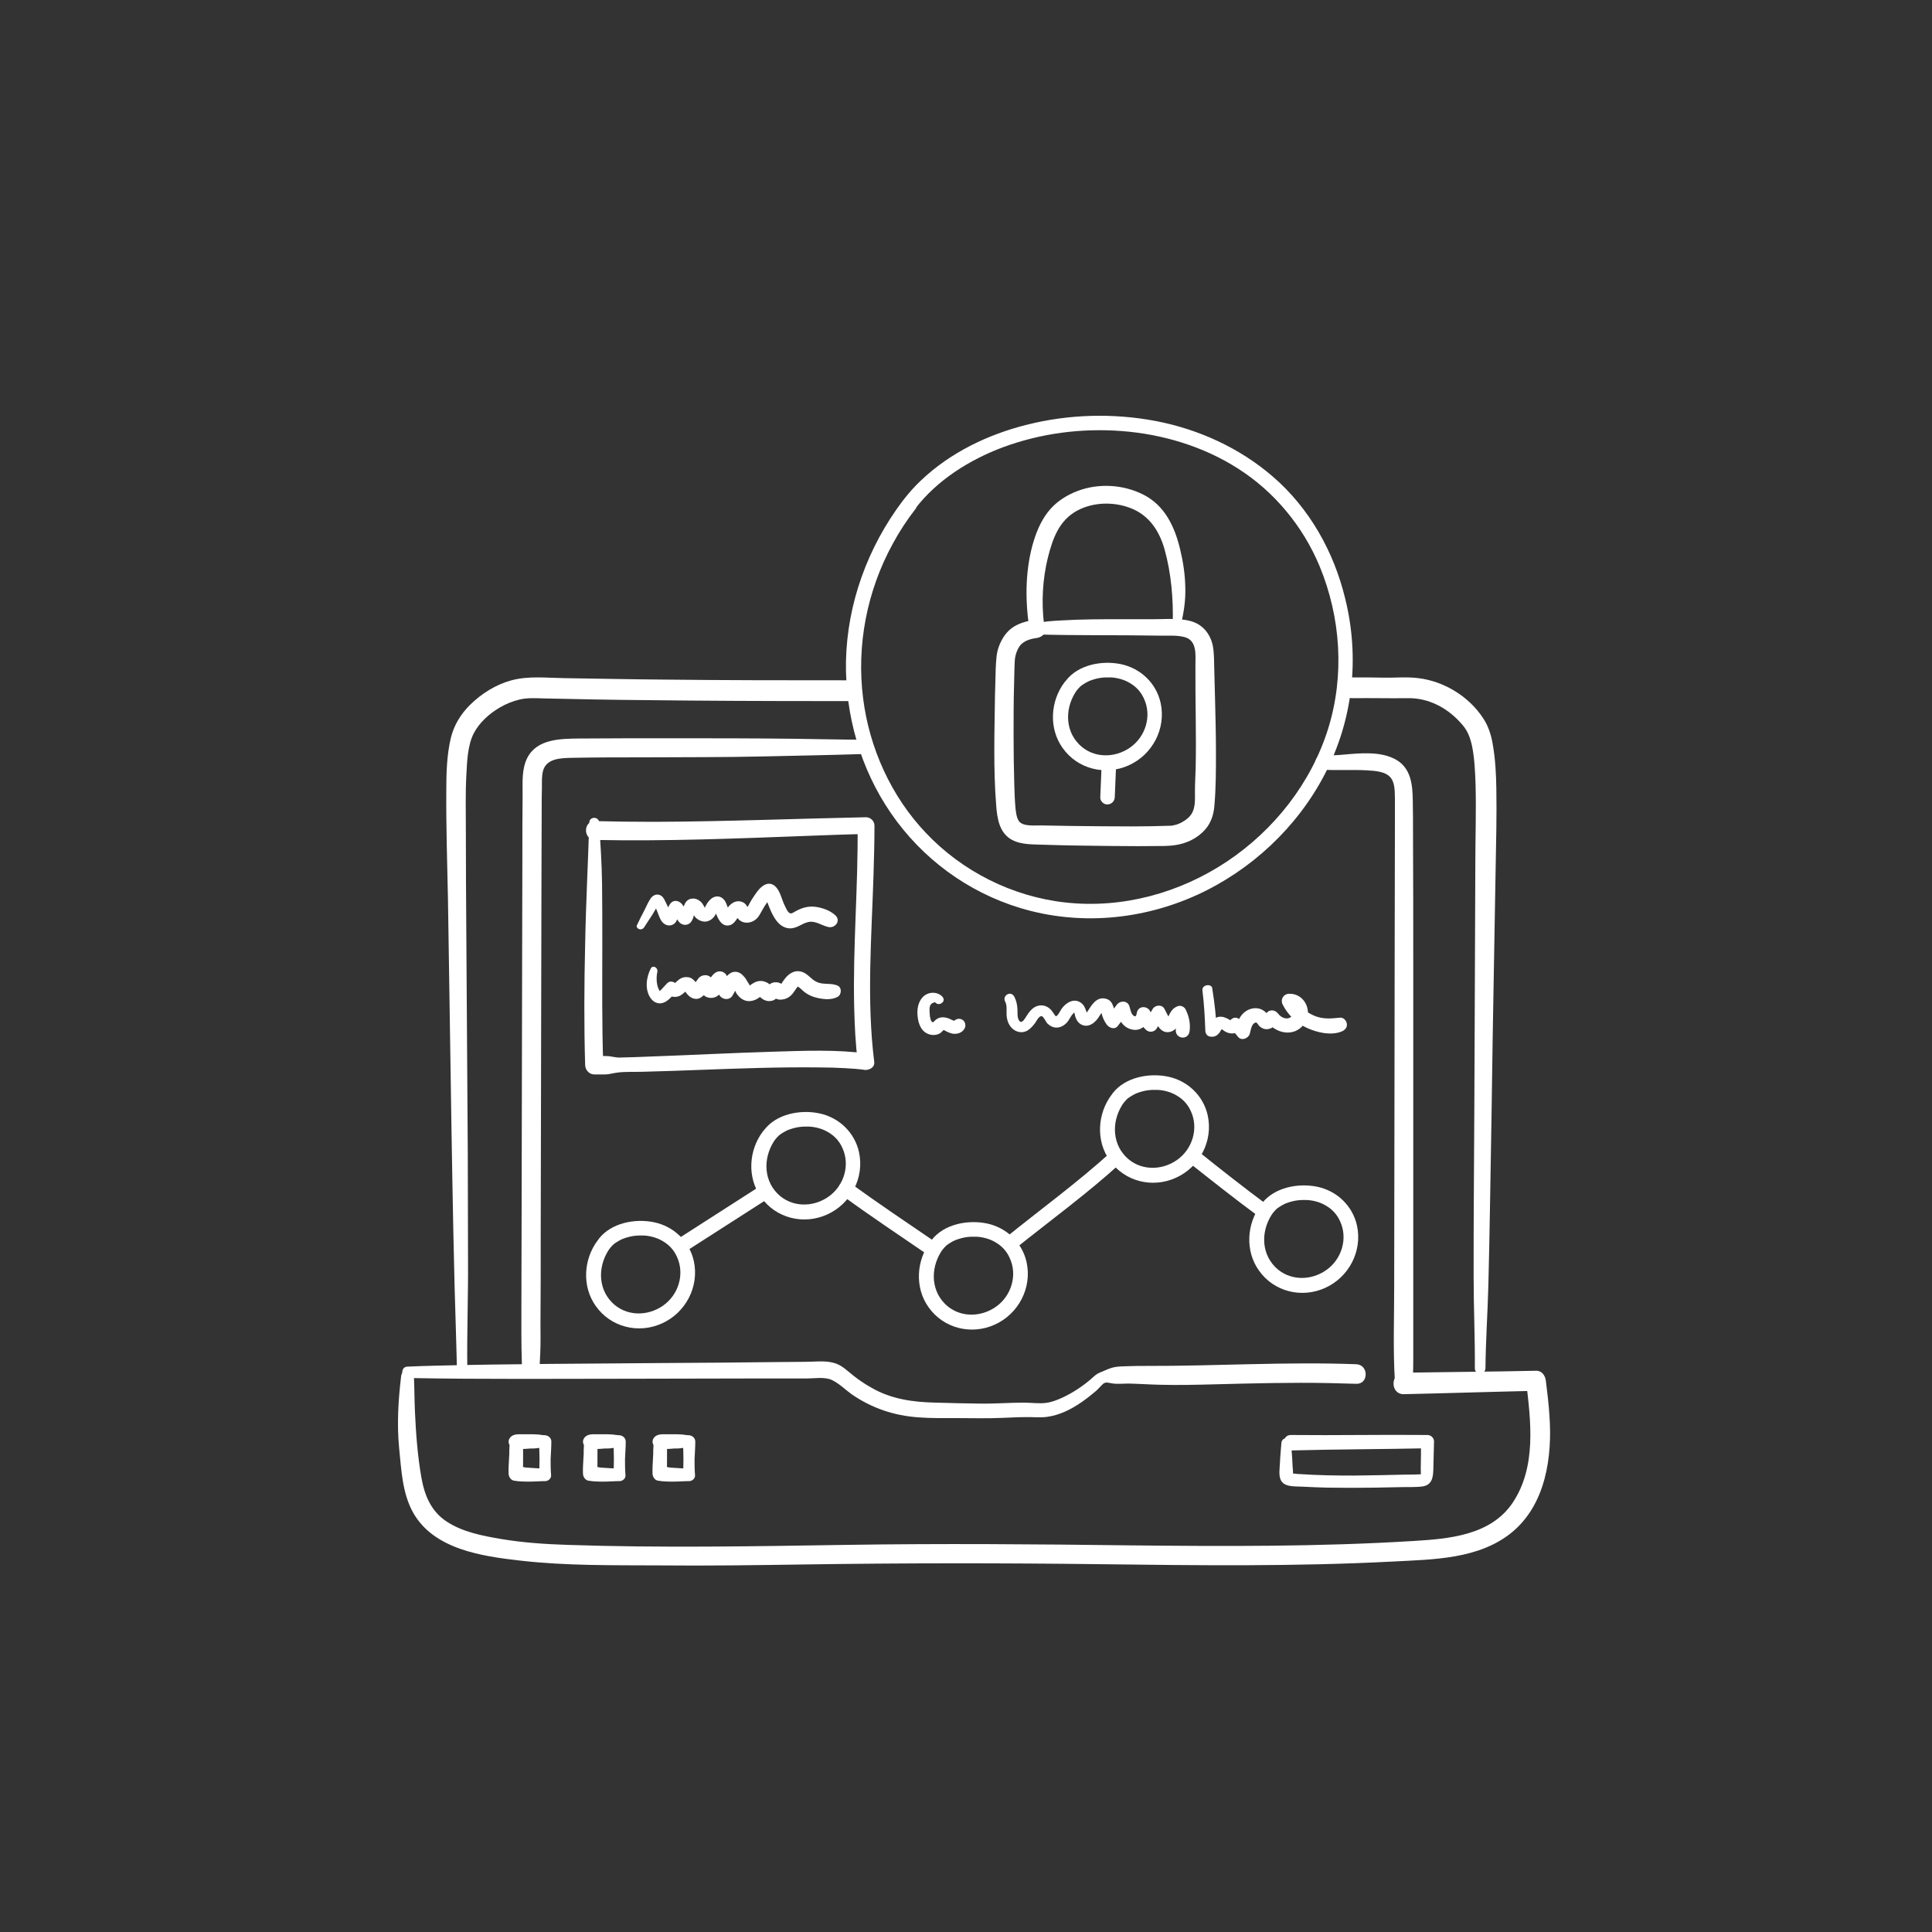 <?xml version="1.0" encoding="utf-8"?>
<!-- Generator: Adobe Illustrator 24.2.1, SVG Export Plug-In . SVG Version: 6.00 Build 0)  -->
<svg version="1.1" id="Layer_1" xmlns="http://www.w3.org/2000/svg" xmlns:xlink="http://www.w3.org/1999/xlink" x="0px" y="0px"
	 viewBox="0 0 800 800" style="enable-background:new 0 0 800 800;" xml:space="preserve">
<rect x="0" y="0" width="800" height="800" fill="#333333" stroke="none"/>
<style type="text/css">
	.st0{fill:#FFFFFF;}
</style>
<g>
	<g>
		<path class="st0" d="M193.5,566.6c-0.2-14.8,0.4-29.5,0.3-44.3c0-14.9-0.1-29.7-0.1-44.6c-0.2-29.9-0.4-59.9-0.6-89.8
			c-0.1-14.8-0.2-29.6-0.2-44.4c0-7.5-0.2-15,0.2-22.4c0.3-5.7,0.5-12.5,3.1-17.5c2.3-4.4,6.4-8.1,10.7-10.6
			c2.7-1.6,5.5-2.7,8.5-3.4c3.2-0.7,6.4-0.5,9.7-0.4c13.9,0.3,27.8,0.6,41.7,0.7c25.1,0.3,50.1,0.4,75.2,0.4c3.4,0,6.8,0,10.3,0
			c5.5,0,5.5-8.6,0-8.6c-25.9,0-51.8,0-77.7-0.3c-13.7-0.1-27.4-0.4-41.1-0.6c-7.2-0.1-14.6-1-21.7,0.9c-6.6,1.8-12.4,5.5-17.2,10.2
			c-3.8,3.8-6.6,8.3-7.9,13.6c-1.7,7.1-1.9,14.7-1.9,22c-0.1,15.1,0.4,30.2,0.7,45.3c0.5,30.5,0.9,61.1,1.4,91.6
			c0.5,30.3,1,60.5,2,90.8c0.1,3.8,0.2,7.5,0.3,11.3C189.2,569.4,193.5,569.4,193.5,566.6L193.5,566.6z"/>
	</g>
	<g>
		<path class="st0" d="M615.1,566.6c0.1-11.5,0.9-22.9,1.2-34.4c0.3-11.4,0.5-22.7,0.7-34.1c0.4-23,0.8-46.1,1.1-69.1
			c0.4-22.9,0.8-45.7,1.2-68.6c0.2-11.3,0.5-22.7,0.3-34c-0.1-5.9-0.4-11.8-1.4-17.7c-0.6-3.9-1.8-7.9-4-11.2
			c-5.9-9.1-16.2-15.4-26.9-16.7c-4.8-0.6-9.8-0.1-14.6-0.2c-4.2-0.1-8.5-0.1-12.7-0.1c-5.5,0.1-5.5,8.7,0,8.6
			c7.6-0.1,15.2,0.1,22.8,0c9-0.2,17.1,4.3,22.8,11.1c2.2,2.5,3.3,5.6,4,9c1,5.1,1.2,10.4,1.4,15.6c0.3,11.1-0.1,22.2-0.1,33.2
			c-0.2,44.6-0.3,89.1-0.6,133.7c-0.1,12.4-0.1,24.9-0.1,37.3c0,12.5,0.6,25.1,0.5,37.6C610.7,569.4,615,569.4,615.1,566.6
			L615.1,566.6z"/>
	</g>
	<g>
		<path class="st0" d="M168.9,570.6c31.4,0.6,62.8,0.3,94.2,0.3c15.8,0,31.7-0.1,47.5-0.1c7.8,0,15.7,0,23.5,0
			c3.2,0,7.5-0.8,10.5,0.7c2.9,1.4,5.4,3.9,8,5.8c8.4,5.8,17.6,8.9,27.8,9.6c5.2,0.4,10.5,0.3,15.7,0.3c6.4,0,12.8,0.2,19.2-0.1
			c3-0.1,6.1-0.3,9.1-0.3c3-0.1,6.1,0.3,9.1-0.1c5.3-0.7,10.2-3.2,14.5-6.2c2-1.4,3.9-2.9,5.8-4.5c1.1-1,2-2.1,3.1-3.1
			c-0.2,0.1,0.6-0.3,0.9-0.4c0.8-0.1,1.8,0.2,2.5,0.3c2.3,0.4,4.8,0.1,7.1,0.1c4.3,0.1,8.6,0.4,12.9,0.5c7.8,0.2,15.6,0,23.4-0.2
			c15.5-0.4,31-0.8,46.5-0.5c3.8,0.1,7.6,0.2,11.4,0.3c5.2,0.2,5.2-7.9,0-8.1c-29.1-1.1-58.3,0.8-87.4,0.7c-2.3,0-4.5,0-6.8,0.1
			c-2.4,0.1-5.1,0-7.4,0.8c-1.6,0.5-3.1,1.3-4.7,1.9c-1.4,0.6-2.4,1.6-3.5,2.6c-3.5,3-7.4,5.6-11.6,7.6c-2.2,1-4.6,2-7,2.3
			c-3,0.4-6.2-0.1-9.2-0.1c-6.1,0-12.2,0.5-18.4,0.4c-6-0.1-12.1-0.2-18.1-0.4c-9.4-0.2-18.4-1.4-26.7-6.2c-2.5-1.4-4.9-3-7.2-4.8
			c-2.7-2.1-5.1-4.7-8.5-5.5c-3.7-1-7.8-0.4-11.6-0.4c-3.9,0-7.7,0.1-11.6,0.1c-15.7,0.2-31.4,0.3-47.1,0.4
			c-31.5,0.3-63.1,0.3-94.6,1.1c-3.9,0.1-7.7,0.2-11.6,0.4C165.9,566,165.8,570.5,168.9,570.6L168.9,570.6z"/>
	</g>
	<g>
		<path class="st0" d="M211,597c0.1,1.1-0.1,2.2-0.1,3.3c0,1.1,0,2.2-0.1,3.3c-0.1,2.2-0.3,4.4-0.2,6.6c0,1.2,0.9,2.7,2.2,2.9
			c2.2,0.4,4.4,0.4,6.6,0.4c2.1,0,4.3-0.2,6.4-0.2c1.2,0,2.5-1.1,2.4-2.4c-0.2-2.3-0.2-4.5-0.2-6.7c0.1-2.4,0.3-4.9,0.3-7.3
			c0-1.4-1.2-2.5-2.6-2.6c-0.9,0-1.9-0.2-2.8-0.3c-1.1-0.1-2.3-0.1-3.4-0.1c-1.1,0-2.2,0-3.3,0c-1.1,0-2.3-0.1-3.4,0.3
			c-1.2,0.4-2.2,1.5-2.2,2.8c0.1,1.4,0.9,2.4,2.2,2.8c1.1,0.4,2.2,0.2,3.3,0.2c1.1,0,2.3-0.1,3.4-0.2c1.1,0,2.2,0,3.3-0.2
			c1-0.1,1.9-0.3,2.9-0.3c-0.9-0.9-1.7-1.7-2.6-2.6c0.2,2.4,0.3,4.9,0.3,7.3c0,2.2-0.1,4.5-0.1,6.7c0.8-0.8,1.6-1.6,2.4-2.4
			c-0.5,0-1-0.1-1.5-0.1c0.4,0-0.2,0-0.3-0.1c-0.4-0.1-0.8-0.1-1.2-0.1c-1.1-0.1-2.1-0.1-3.2-0.2c-0.5,0-1-0.1-1.5-0.1
			c-0.2,0-0.5-0.1-0.7-0.1c-0.1,0-0.9-0.1-0.5-0.1c0.4,0-0.4-0.1-0.4-0.1c-0.2,0-0.5-0.1-0.7-0.1c-0.5-0.1-1-0.2-1.4-0.3
			c0.7,1,1.5,1.9,2.2,2.9c0.1-2.2,0.1-4.5,0.1-6.7c0-1.1,0-2.3,0-3.4c0-0.5-0.1-1-0.2-1.4c0-0.2-0.1-0.5-0.1-0.6c0,0.4,0,0.4,0,0.1
			c0-0.3-0.1-0.6-0.1-0.9c0-0.3-0.1-0.5-0.1-0.8c-0.2-1.3-1.7-2-2.9-1.9C212,594.6,210.9,595.7,211,597L211,597z"/>
	</g>
	<g>
		<path class="st0" d="M241.8,597c0.1,1.1-0.1,2.2-0.1,3.3c0,1.1,0,2.2-0.1,3.3c-0.1,2.2-0.3,4.4-0.2,6.6c0,1.2,0.9,2.7,2.2,2.9
			c2.2,0.4,4.4,0.4,6.6,0.4c2.1,0,4.3-0.2,6.4-0.2c1.2,0,2.5-1.1,2.4-2.4c-0.2-2.3-0.2-4.5-0.2-6.7c0.1-2.4,0.3-4.9,0.3-7.3
			c0-1.4-1.2-2.5-2.6-2.6c-0.9,0-1.9-0.2-2.8-0.3c-1.1-0.1-2.3-0.1-3.4-0.1c-1.1,0-2.2,0-3.3,0c-1.1,0-2.3-0.1-3.4,0.3
			c-1.2,0.4-2.2,1.5-2.2,2.8c0.1,1.4,0.9,2.4,2.2,2.8c1.1,0.4,2.2,0.2,3.3,0.2c1.1,0,2.3-0.1,3.4-0.2c1.1,0,2.2,0,3.3-0.2
			c1-0.1,1.9-0.3,2.9-0.3c-0.9-0.9-1.7-1.7-2.6-2.6c0.2,2.4,0.3,4.9,0.3,7.3c0,2.2-0.1,4.5-0.1,6.7c0.8-0.8,1.6-1.6,2.4-2.4
			c-0.5,0-1-0.1-1.5-0.1c0.4,0-0.2,0-0.3-0.1c-0.4-0.1-0.8-0.1-1.2-0.1c-1.1-0.1-2.1-0.1-3.2-0.2c-0.5,0-1-0.1-1.5-0.1
			c-0.2,0-0.5-0.1-0.7-0.1c-0.1,0-0.9-0.1-0.5-0.1c0.4,0-0.4-0.1-0.4-0.1c-0.2,0-0.5-0.1-0.7-0.1c-0.5-0.1-1-0.2-1.4-0.3
			c0.7,1,1.5,1.9,2.2,2.9c0.1-2.2,0.1-4.5,0.1-6.7c0-1.1,0-2.3,0-3.4c0-0.5-0.1-1-0.2-1.4c0-0.2-0.1-0.5-0.1-0.6c0,0.4,0,0.4,0,0.1
			c0-0.3-0.1-0.6-0.1-0.9c0-0.3-0.1-0.5-0.1-0.8c-0.2-1.3-1.7-2-2.9-1.9C242.8,594.6,241.7,595.7,241.8,597L241.8,597z"/>
	</g>
	<g>
		<path class="st0" d="M270.6,597c0.1,1.1-0.1,2.2-0.1,3.3c0,1.1,0,2.2-0.1,3.3c-0.1,2.2-0.3,4.4-0.2,6.6c0,1.2,0.9,2.7,2.2,2.9
			c2.2,0.4,4.4,0.4,6.6,0.4c2.1,0,4.3-0.2,6.4-0.2c1.2,0,2.5-1.1,2.4-2.4c-0.2-2.3-0.2-4.5-0.2-6.7c0.1-2.4,0.3-4.9,0.3-7.3
			c0-1.4-1.2-2.5-2.6-2.6c-0.9,0-1.9-0.2-2.8-0.3c-1.1-0.1-2.3-0.1-3.4-0.1c-1.1,0-2.2,0-3.3,0c-1.1,0-2.3-0.1-3.4,0.3
			c-1.2,0.4-2.2,1.5-2.2,2.8c0.1,1.4,0.9,2.4,2.2,2.8c1.1,0.4,2.2,0.2,3.3,0.2c1.1,0,2.3-0.1,3.4-0.2c1.1,0,2.2,0,3.3-0.2
			c1-0.1,1.9-0.3,2.9-0.3c-0.9-0.9-1.7-1.7-2.6-2.6c0.2,2.4,0.3,4.9,0.3,7.3c0,2.2-0.1,4.5-0.1,6.7c0.8-0.8,1.6-1.6,2.4-2.4
			c-0.5,0-1-0.1-1.5-0.1c0.4,0-0.2,0-0.3-0.1c-0.4-0.1-0.8-0.1-1.2-0.1c-1.1-0.1-2.1-0.1-3.2-0.2c-0.5,0-1-0.1-1.5-0.1
			c-0.2,0-0.5-0.1-0.7-0.1c-0.1,0-0.9-0.1-0.5-0.1c0.4,0-0.4-0.1-0.4-0.1c-0.2,0-0.5-0.1-0.7-0.1c-0.5-0.1-1-0.2-1.4-0.3
			c0.7,1,1.5,1.9,2.2,2.9c0.1-2.2,0.1-4.5,0.1-6.7c0-1.1,0-2.3,0-3.4c0-0.5-0.1-1-0.2-1.4c0-0.2-0.1-0.5-0.1-0.6c0,0.4,0,0.4,0,0.1
			c0-0.3-0.1-0.6-0.1-0.9c0-0.3-0.1-0.5-0.1-0.8c-0.2-1.3-1.7-2-2.9-1.9C271.6,594.6,270.5,595.7,270.6,597L270.6,597z"/>
	</g>
	<g>
		<path class="st0" d="M244,340.6c-0.5,16.8-1.4,33.5-1.7,50.3c-0.4,16.7-0.5,33.5,0,50.2c0.1,2,1.7,3.8,3.8,3.8c1.4,0,2.8,0,4.3,0
			c1.9,0,3.6-0.6,5.5-0.8c3.3-0.4,6.8-0.2,10.1-0.3c8.1-0.2,16.3-0.5,24.4-0.8c16.2-0.6,32.5-1.2,48.8-1c3.5,0,7.1,0.1,10.6,0.3
			c1.5,0.1,3.1,0.2,4.6,0.3c0.6,0.1,1.3,0.1,1.9,0.2c0.3,0,0.6,0.1,0.9,0.1c0.2,0,0.4,0,0.6,0.1c-0.4-0.1-0.5-0.1-0.1,0
			c1.9,0.3,4.6-0.8,4.3-3.3c-3.2-25.6-1.1-51.5-0.3-77.3c0.2-6.8,0.4-13.7,0.4-20.5c0-1.9-1.6-3.5-3.5-3.5
			c-29.3,0.6-58.5,1.8-87.8,1.9c-8.1,0-16.3-0.1-24.4-0.3c-5-0.1-5,7.7,0,7.8c29.5,0.6,58.9-0.6,88.4-1.7c7.9-0.3,15.9-0.6,23.8-0.8
			c-1.2-1.2-2.3-2.3-3.5-3.5c0.3,25.1-2,50.2-1.4,75.3c0.2,7.5,0.5,15.1,1.5,22.5c1.4-1.1,2.9-2.2,4.3-3.3
			c-13.1-1.8-26.6-1.2-39.7-0.8c-16.9,0.5-33.9,1.4-50.8,2c-4.1,0.2-8.2,0.3-12.2,0.4c-1.9,0.1-3.7-0.6-5.7-0.6
			c-1.7-0.1-3.4,0-5.1,0c1.3,1.3,2.5,2.5,3.8,3.8c-0.6-16.7-0.4-33.5-0.4-50.2c0-8.3,0-16.6-0.1-24.9c-0.1-8.5-0.7-16.9-1.2-25.4
			C248,338,244.1,338,244,340.6L244,340.6z"/>
	</g>
	<g>
		<path class="st0" d="M266.7,384c1.1-1.7,2.3-3.5,3.4-5.2c0.5-0.9,1.1-1.8,1.6-2.7c0.3-0.4,0.5-0.9,0.8-1.3
			c0.5-0.7,0.6-0.9,0.2-0.4c-0.6-0.1-1.2-0.2-1.7-0.2c-0.4-0.2-0.2-0.4,0,0.2c0.1,0.5,0.4,0.9,0.5,1.4c0.4,0.9,0.7,1.8,1.1,2.8
			c0.7,1.7,1.3,3.5,3.1,4.3c1.5,0.7,3.3,0.2,4.2-1.2c1-1.5,0.7-3.8,1.8-5.3c-0.5,0.4-1,0.7-1.5,1.1c0.1,0,0.2-0.1,0.3-0.1
			c-0.6-0.1-1.3-0.2-1.9-0.2c-0.4-0.5-0.4-0.4,0.1,0.3c0.2,0.4,0.5,0.9,0.7,1.3c0.4,0.7,0.7,1.5,1.2,2.2c0.8,1.3,2.1,2.2,3.7,1.9
			c1.4-0.3,2.1-1.3,2.6-2.5c0.3-0.7,0.4-1.5,0.6-2.3c0.1-0.5,0.3-1,0.4-1.5c-1.3-0.1-1.7,0.2-1.1,0.8c0.3,2.9,3.9,4.9,6.4,4
			c1.5-0.5,2.6-1.7,3.3-3.1c0.2-0.4,1-1.5,1-1.9c0.6-0.5,0-0.6-1.7-0.2c0.1,0.3,0.2,0.6,0.3,0.9c0.8,2.6,2.5,7,6.1,6
			c1.5-0.4,2.4-1.8,3.2-3c0.2-0.3,0.5-0.7,0.7-1c-0.6-0.2-1.1-0.5-1.7-0.7c-0.1,0.1,0.8,1.5,0.9,1.6c1.9,2.8,5.8,2.6,8.1,0.3
			c1.1-1.1,1.7-2.6,2.5-3.9c0.5-0.9,1-1.7,1.6-2.5c0.3-0.4,1.1-1.9,1.5-2.1c-0.5,0-1.1,0-1.6,0c-0.7-0.6-0.8-0.5-0.3,0.3
			c0.1,0.3,0.2,0.6,0.4,0.9c0.3,0.8,0.6,1.5,0.9,2.3c0.5,1.3,1.1,2.7,1.8,3.9c1.4,2.6,3.5,5,6.6,5.2c3.1,0.2,5.1-2,7.9-2.6
			c3-0.7,5.7,1.6,8.5,2.1c2.7,0.4,5-2.6,2.8-4.8c-2.2-2.1-5.4-3.2-8.3-3.6c-3.1-0.4-5.7,0.4-8.4,1.9c-0.7,0.4-1.6,1.1-2.3,0.7
			c-1-0.5-1.6-2.3-2.1-3.2c-1.2-2.4-1.8-5.9-3.8-7.8c-2.7-2.6-5.7-0.4-7.5,2c-0.9,1.2-1.7,2.4-2.5,3.7c-0.4,0.6-0.7,1.3-1.1,2
			c-0.1,0.1-0.8,1.2-0.8,1.4c0.9,0.7,1.1,0.8,0.8,0.3c-0.1-0.2-0.2-0.4-0.3-0.6c-0.3-0.5-0.6-1-0.9-1.4c-0.8-0.9-2.1-1.4-3.3-1.3
			c-1.4,0.1-2.5,0.8-3.5,1.8c-0.5,0.6-1,1.3-1.4,1.9c-0.2,0.3-0.4,0.6-0.6,0.9c-0.5,0.7-0.5,0.8,0,0.2c0.7-0.1,1.5-0.2,2.2-0.3
			c0.4,0.4,0.3,0.4,0-0.1c-0.2-0.3-0.4-0.7-0.5-1c-0.3-0.8-0.6-1.6-0.9-2.3c-0.5-1.3-1.4-2.6-2.9-3c-3-0.7-5.1,2.3-6.1,4.7
			c-0.3,0.3-0.2,0.4,0.3,0.4c-0.2-0.3-0.4-0.7-0.5-1c-0.4-0.7-0.8-1.4-1.3-1.9c-1-0.9-2.3-1.6-3.7-1.4c-1.5,0.1-2.5,1-3.1,2.3
			c-0.4,0.8-0.6,1.7-0.8,2.6c-0.1,0.5-0.3,1-0.4,1.5c-0.4,1.1-0.2,1.1,0.8-0.2c0.6,0.1,1.3,0.2,1.9,0.3c-0.4-0.2-0.9-1.5-1.2-1.9
			c-0.4-0.8-0.8-1.6-1.4-2.3c-1-1.2-2.6-1.8-4-1c-1.2,0.7-2.2,3.1-2.2,4.4c-0.7,1.2-0.1,1.3,1.7,0.5c-0.2-0.5-0.4-0.9-0.6-1.3
			c-0.4-0.9-0.9-1.8-1.3-2.7c-0.7-1.3-1.2-3-2.6-3.6c-1.5-0.7-3,0-3.9,1.2c-1.1,1.6-1.9,3.5-2.8,5.3c-1,1.8-1.9,3.7-2.8,5.6
			C262.8,384.3,265.5,385.8,266.7,384L266.7,384z"/>
	</g>
	<g>
		<path class="st0" d="M269.5,401c-1.9,3.6-2.6,8.7-0.1,12.3c1.1,1.6,3,2.6,5,2c2.2-0.6,3.9-2.9,5.5-4.4c-1.5-0.4-3.1-0.8-4.6-1.2
			c0.7,2.2,2.8,3.5,5.1,3c1-0.2,1.8-0.7,2.6-1.4c0.1-0.1,1.2-1,1.2-1.1c0-0.2-1.3-1-0.5,0.3c1.2,1.9,3.1,3.6,5.5,3
			c1.1-0.3,1.9-1.1,2.6-1.8c0.7-0.8,1.2-2.1,1.9-2.8c-0.7,0.3-1.4,0.6-2.1,0.9c-1.3-1.7-1.8-2-1.6-0.9c0,0.4,0.1,0.7,0.2,1
			c0.2,0.6,0.4,1.2,0.8,1.7c0.9,1.2,2.3,1.7,3.8,1.6c1.5-0.1,2.7-0.9,3.6-2.1c0.4-0.6,1.1-3.1,1.4-3.3c-1.5-0.6-3-1.2-4.6-1.9
			c0.7,2.2,1.5,4.3,2.7,6.2c1.3,2,4.3,2.2,5.5,0c0.5-0.8,0.9-1.7,1.4-2.5c0.2-0.4,0.5-0.8,0.8-1.2c0.6-0.8,0.5-0.8-0.4-0.1
			c-0.6,0-1.1,0-1.7,0c0.2,0,1.1,2.4,1.3,2.8c0.6,1,1.5,2,2.5,2.6c2,1.3,4.4,1,6.4-0.2c0.3-0.2,0.8-0.5,1-0.7c0.4-0.4,0.8-0.2,0-0.4
			c-1.1-0.3-0.1,0.3,0.2,0.6c0.4,0.4,0.9,0.7,1.4,1c1,0.5,2.2,0.7,3.3,0.4c0.6-0.1,1.1-0.4,1.6-0.8c0.2-0.1,1.5-0.9,0.8-0.7
			c-0.6,0-1.1,0-1.7,0c-0.5-0.4-0.3-0.3,0.4,0.3c0.3,0.2,0.5,0.3,0.8,0.4c0.7,0.3,1.4,0.4,2.2,0.3c1.4-0.1,2.7-0.7,3.7-1.6
			c1-0.9,1.6-2,2.4-3.1c0.2-0.2,0.6-0.8,0.6-0.8c-0.3,0.1,0.3,0.3,0.4,0.4c1,0.7,1.8,1.7,2.9,2.4c1.3,0.9,2.7,1.5,4.3,1.9
			c2.8,0.7,6.2,1.1,8.8-0.3c1.7-0.9,1.9-3.9,0-4.7c-2.8-1.2-5.9-0.2-8.6-1.5c-2.5-1.1-3.8-3.7-6.6-4.3c-3-0.7-5.4,1.2-7,3.5
			c-0.3,0.4-0.7,0.9-0.9,1.4c-0.1,0.2-0.3,0.3-0.5,0.4c0.4,0.1,0.7,0.2,1.1,0.3c0.2-0.3-2.1-1.1-2.2-1.1c-0.7-0.1-1.4-0.1-2.1,0.1
			c-0.6,0.2-1.4,0.6-1.8,1.1c-0.9,0.5-0.4,0.7,1.3,0.5c-0.2-0.2-0.4-0.3-0.5-0.5c-0.7-1-2.4-1.7-3.6-1.8c-1.4-0.1-2.6,0.3-3.8,1.1
			c-0.4,0.3-0.9,0.5-1.2,0.9c-0.6,0.2-0.6,0.3-0.1,0.2c0.4,0,0.5,0,0.1-0.3c0-0.5-0.8-1.3-1-1.8c-0.4-0.7-0.8-1.4-1.4-2
			c-0.9-1.1-2.1-1.9-3.6-1.9c-3.2,0-5.2,4.3-6.5,6.7c1.8,0,3.7,0,5.5,0c-1-1.4-1.8-2.9-2.3-4.6c-0.5-1.9-2.8-2.9-4.6-1.9
			c-1,0.6-1.7,1.4-2.3,2.4c-0.2,0.5-0.4,1-0.6,1.5c-0.1,0.2-0.1,0.4-0.2,0.6c-0.2,0.5-0.2,0.6,0,0.2c0.5,0,1.1,0,1.6,0
			c0.7,1.3,1,1.6,0.9,0.9c0-0.4-0.1-0.7-0.1-1.1c-0.1-0.5-0.4-1-0.6-1.4c-0.7-1.1-1.8-1.9-3.1-1.9c-1.1,0-2.1,0.4-2.8,1.2
			c-0.5,0.6-1.6,2.1-1.8,2.8c-0.4,0.4-0.2,0.4,0.6,0.2c0.8,0.2,1,0,0.5-0.5c-0.1-0.4-0.6-0.9-0.9-1.2c-0.8-1-1.8-1.6-3.1-1.7
			c-1.2-0.1-2.3,0.2-3.3,0.9c-0.5,0.4-1,0.8-1.5,1.3c-0.1,0.1-0.3,0.3-0.4,0.4c-0.7,0.5-0.3,1,1.3,1.3c-0.7-1.8-3.1-2.9-4.6-1.2
			c-0.8,0.9-1.6,1.7-2.4,2.6c-0.3,0.3-0.9,0.6-0.3,0.7c-0.3-0.1-0.6-1.1-0.8-1.3c-0.8-2.1-0.9-4.7-0.4-6.9
			C272.5,400.6,270.3,399.5,269.5,401L269.5,401z"/>
	</g>
	<g>
		<path class="st0" d="M390.2,412.7c-1.8-2-5.1-2.1-7.2-0.6c-2.5,1.8-3.3,5-3.1,8c0.2,2.9,1,6.3,3.9,7.8c1.6,0.8,3.3,0.9,5,0.2
			c0.6-0.3,1.2-0.8,1.6-1.3c0.1-0.1,0.2-0.2,0.3-0.3c0.3-0.4,0-0.1-0.1,0c-0.2,0.2,0.3,0,0,0c-0.2,0-0.2,0,0.1,0c-0.1,0-0.2,0-0.3,0
			c0.1,0,0.3,0.1,0.5,0.1c0.7,0.2-0.4-0.2,0.3,0.1c0.3,0.2,0.6,0.3,0.9,0.5c0.7,0.3,1.4,0.6,2.2,0.8c2,0.3,4-0.2,5.1-2.1
			c0.7-1.2,0.3-3-1-3.7c-1.3-0.7-2.8-0.3-3.7,1c0,0,0.4-0.4,0.2-0.2c-0.2,0.2,0.2-0.2,0.2-0.2c0,0,0.5-0.2,0.3-0.1
			c-0.3,0.1,0.6,0,0.2,0c-0.1,0-0.7,0-0.3,0c0.3,0,0.1,0,0,0c-0.1,0-0.3-0.1-0.4-0.1c-0.1,0-0.2-0.1-0.3-0.1c-0.3,0,0.2,0.1,0.2,0.1
			c-0.2-0.1-0.5-0.2-0.7-0.3c-0.6-0.3-1.2-0.6-1.9-0.8c-1.4-0.4-2.9-0.4-4.2,0.4c-0.5,0.3-1,0.8-1.4,1.2c-0.1,0.1-0.5,0.5-0.3,0.3
			c0.2-0.2,0,0-0.1,0c0.2-0.1,0.4-0.1,0.1-0.1c0,0,0.5,0,0.2,0c-0.1,0-0.5,0.1-0.1,0c0.3,0,0.1,0,0,0c-0.1,0-0.2-0.1-0.3-0.1
			c-0.3,0,0.1,0.1,0.2,0.1c-0.1-0.1-0.2-0.1-0.3-0.1c-0.1-0.1-0.2-0.1-0.3-0.2c0.2,0.1,0.3,0.2,0.1,0c-0.1-0.1-0.3-0.3,0,0
			c-0.1-0.1-0.1-0.2-0.2-0.3c-0.1-0.1-0.3-0.6-0.2-0.4c0.1,0.2-0.1-0.3-0.1-0.4c-0.1-0.3-0.1-0.5-0.2-0.8c0-0.1-0.1-0.8-0.1-0.6
			c0,0.3,0-0.1,0-0.1c0-0.1,0-0.2,0-0.3c0-0.5-0.1-1.1-0.1-1.6c0-0.2,0-0.5,0-0.7c0-0.1,0.1-0.7,0-0.5c0,0.2,0.1-0.3,0.1-0.4
			c0-0.1,0.1-0.2,0.1-0.3c0.1-0.4-0.1,0.1,0-0.1c0.1-0.2,0.3-0.5,0.4-0.7c-0.2,0.4,0.1,0,0.2-0.2c0.1-0.2,0,0-0.1,0.1
			c0.1-0.1,0.2-0.1,0.3-0.2c0.1-0.1,0.2-0.1,0.3-0.2c-0.2,0.1-0.2,0.1,0,0c0.2-0.1,0.4-0.1,0.6-0.2c0.1,0,0.2,0,0.3-0.1
			c-0.3,0-0.1,0.1,0,0c0.3-0.2,0.1,0.3,0,0c0,0.1,0.3,0,0,0c0,0,0.2,0.2,0.1,0c-0.2-0.2,0.2,0.2,0.2,0.2c0.7,0.8,2,0.7,2.7,0
			C391,414.6,390.9,413.4,390.2,412.7L390.2,412.7z"/>
	</g>
	<g>
		<path class="st0" d="M416.2,414.7c0.9,1.7,0.5,3.7,0.6,5.5c0.1,1.5,0.4,3,1.2,4.2c1.5,2.6,4.7,3.9,7.5,2.3c1.3-0.8,2.3-2,3.2-3.2
			c0.5-0.8,1.6-3,2.7-2.7c0.8,0.2,1.7,2.4,2.3,3c1,1,2.3,1.7,3.8,1.7c1.6,0,3-0.8,4.1-1.9c1.1-1.1,1.6-2.7,2.7-3.8
			c0.2-0.3,0.5-0.5,0.8-0.7c-0.3-0.2-0.4-0.2-0.3,0.1c0.2,0.5,0.3,1.1,0.4,1.6c0.4,1.3,1.1,2.6,2.3,3.3c3.2,1.9,6.3-0.8,7.8-3.5
			c0.3-0.5,1.1-1.4,1.2-1.9c0.6-0.4,0.4-0.5-0.6-0.4c0.1,0.4,0.1,0.7,0.2,1.1c0.4,1.8,1.1,3.4,2.2,4.9c1,1.3,3.2,2.2,4.5,0.6
			c1.6-2,3.1-4.1,4.6-6.1c-1.8-0.2-3.5-0.5-5.3-0.7c0.9,3.6,2.6,7.3,6.6,8.2c4.1,0.9,6.7-2.3,7.6-5.9c-1.9,0-3.8,0-5.6,0
			c0.8,2.3,2,4.3,3.8,6c1.3,1.3,3.6,1,4.5-0.6c1-1.8,2.1-3.6,3.1-5.4c-1.6,0-3.3,0-4.9,0c1.4,2.6,2.7,7.2,6.5,7
			c1.5-0.1,2.7-0.9,3.7-2c0.5-0.6,1.5-3.4,1.8-3.5c-1-0.4-2.1-0.9-3.1-1.3c0.8,1.7,1.1,3.6,0.8,5.5c-0.6,4.1,5.2,5,5.7,0.8
			c0.4-3.2-0.3-6.2-1.7-9c-0.5-1-2-1.7-3.1-1.3c-2.3,0.8-3.1,2.4-4.1,4.5c0,0.1-0.5,1-0.5,1c0.5,0.1,1,0.3,1.4,0.4
			c-0.1-0.3-0.3-0.5-0.4-0.8c-0.7-1.3-1.3-2.6-2-3.9c-1-2-3.9-1.7-4.9,0c-1.1,1.8-2.1,3.6-3.2,5.4c1.5-0.2,3-0.4,4.5-0.6
			c-1-1-1.7-2.2-2.2-3.5c-0.9-2.6-4.8-2.9-5.6,0c-0.2,0.9-0.3,2.3-1.4,1.5c-1.1-0.8-1.3-2.6-1.7-3.8c-0.7-2.6-3.9-2.6-5.3-0.7
			c-1.4,1.9-2.8,3.7-4.1,5.6c1.5-0.2,3-0.4,4.5-0.6c-2-2.5-1.2-6.8-5.1-7.6c-3.7-0.8-5.7,2.7-7.3,5.2c-0.2,0.3-0.4,0.6-0.7,0.9
			c-0.6,0.3-0.4,0.5,0.5,0.4c0-0.3-0.4-1.2-0.5-1.5c-0.4-1.3-1-2.6-2.3-3.4c-2.9-1.9-6.1,0.2-7.8,2.6c-0.4,0.5-1.6,3.1-2.4,3.1
			c-0.2,0-1.4-2-1.8-2.4c-2.1-2.5-5.4-2.8-7.9-0.7c-1.3,1.1-2.1,2.5-3,3.9c-0.7,1-1.6,2.3-2.5,1c-0.9-1.3-0.6-3.2-0.7-4.7
			c-0.1-1.8-0.4-3.4-1.2-5C418.7,409.9,414.9,412.2,416.2,414.7L416.2,414.7z"/>
	</g>
	<g>
		<path class="st0" d="M497.9,410.1c0.7,5.6,1,11.1,1.2,16.7c0,1,0.7,2.2,1.8,2.4c1.6,0.3,2.8-0.1,3.8-1.3c0.5-0.5,0.7-1.2,1.2-1.7
			c0.2-0.3,0.3-0.3,0.1-0.2c-0.4,0,0.7,0.7,0.8,0.8c2.9,2.1,7.1,1.3,7.6-2.6c-1.5,0.6-3,1.3-4.5,1.9c1,1.1,1.9,2.2,2.8,3.3
			c1.4,1.7,4.2,0.6,4.8-1.3c0.4-1.4,0.6-3.5,1.8-4.4c1.2-0.8,1.3,0.2,2,1c2.8,2.9,6.4,1.1,8.2-1.9c-1.7,0-3.4,0-5.1,0
			c3.7,5.1,11.2,6.9,15.5,1.4c4-5,0.5-13-6.2-12.7c-2.3,0.1-3.6,2.4-2.6,4.4c2.1,4.3,5.8,7.8,10.2,9.8c4.3,1.9,9.8,3.2,14.3,1.4
			c1.4-0.6,2.3-1.7,2.1-3.2c-0.2-1.3-1.4-2.7-2.9-2.5c-3.8,0.4-7.2,0.7-10.8-0.9c-3.5-1.5-6.1-4.1-7.8-7.5c-0.9,1.5-1.7,3-2.6,4.4
			c2.1-0.1,2.7,2.2,1.2,3.5c-1.7,1.6-4.2,0.6-5.5-1.1c-1.3-1.8-3.8-2-5.1,0c-0.7,1.2,1.1,0.3,1,0.7c0-0.1-0.7-0.9-0.8-1
			c-0.5-0.6-1.1-1-1.8-1.4c-1.6-0.8-3.5-0.8-5.1-0.2c-3.6,1.3-5.3,5-5.9,8.6c1.6-0.4,3.2-0.8,4.8-1.3c-1.1-1-2.1-2-3.1-3
			c-1.7-1.8-4.3-0.3-4.5,1.9c1.4-0.9,1.6-1.4,0.7-1.6c-0.1-0.1-0.2-0.1-0.3-0.2c-0.5-0.3-1.1-0.6-1.6-0.8c-1.1-0.5-2.3-0.7-3.5-0.3
			c-1,0.3-1.8,1.1-2.4,1.9c-0.2,0.3-0.4,0.6-0.6,0.9c-0.6,1.1-0.6,0.1,0.9,0.4c0.6,0.8,1.2,1.6,1.8,2.4c-0.2-5.8-0.9-11.6-1.8-17.3
			C502,407.1,497.6,407.6,497.9,410.1L497.9,410.1z"/>
	</g>
	<g>
		<path class="st0" d="M166.1,569.8c-1.2,10.1-1.8,20-0.8,30.1c0.9,8.9,1.3,18.5,5.8,26.5c8.6,15.2,28.5,18,44.2,19.8
			c19.1,2.2,38.6,1.9,57.7,2c20.2,0.2,40.4-0.1,60.6-0.4c40.7-0.6,81.3-0.6,122-0.1c40.4,0.5,80.8,1,121.1-1.1
			c16.9-0.9,35.9-0.9,49.6-12.3c13.8-11.6,16.5-31.1,15.3-48c-0.3-4.9-0.9-9.7-1.5-14.6c-0.3-2.2-1.7-4.2-4.1-4.1
			c-18.2,0.4-36.5,0.5-54.7,0.8c-5.7,0.1-5.7,9,0,8.9c18.2-0.4,36.5-1,54.7-1.4c-1.4-1.4-2.7-2.7-4.1-4.1c2,16.7,4.4,35.5-5.5,50.4
			c-9.1,13.6-26.4,15-41.3,15.9c-39.1,2.4-78.3,2.2-117.4,1.8c-39.1-0.5-78.2-0.8-117.3-0.2c-38.5,0.6-77,1.3-115.5,0
			c-9.1-0.3-18.2-0.9-27.2-2.4c-7.7-1.3-16.2-2.9-22.8-7.3c-6.4-4.2-9.1-10.8-10.4-18.1c-1.6-9.1-2.3-18.6-2.7-27.8
			c-0.2-4.7-0.2-9.4-0.4-14.2C171.4,566.3,166.5,566.5,166.1,569.8L166.1,569.8z"/>
	</g>
	<g>
		<path class="st0" d="M530.6,597.5c-0.2,2.7-0.5,5.5-0.6,8.2c-0.1,2.3-0.7,5.6,0.6,7.6c1.7,2.6,6,2.1,8.7,2.3
			c3.5,0.2,6.9,0.3,10.4,0.4c6.6,0.1,13.2,0.1,19.8,0c3.3-0.1,6.7-0.1,10-0.2c3.2-0.1,6.5,0.1,9.6-0.3c3.7-0.6,4.3-3.5,4.4-6.7
			c0.1-4,0.2-7.9,0.3-11.9c0-1.5-1.3-2.7-2.7-2.7c-18.8-0.2-37.7,0.2-56.5,0c-4.1-0.1-4.1,6.6,0,6.4c18.8-0.5,37.7-0.5,56.5-0.9
			c-0.9-0.9-1.8-1.8-2.7-2.7c0,3.7,0,7.4-0.1,11.1c0,0.9,0.1,1.9,0,2.7c0.5-0.4,0.5-0.5,0.2-0.4c-0.3,0.1-0.5,0.1-0.8,0.1
			c-1.8,0.1-3.6,0.1-5.5,0.1c-7.2,0.2-14.4,0.3-21.6,0.4c-7.4,0-14.7-0.1-22.1-0.6c-0.8,0-1.6-0.1-2.4-0.2c-0.5,0-1-0.1-1.5-0.1
			c0.6,1.3,0.8,1.5,0.7,0.6c0.3-1.2-0.1-3-0.1-4.2c-0.1-3-0.4-5.9-0.6-8.9C534.4,594.9,530.8,594.9,530.6,597.5L530.6,597.5z"/>
	</g>
	<g>
		<path class="st0" d="M247.5,513.6c-5.9,7.8-6.6,19.1-0.8,27.2c6.2,8.8,17.7,11.6,27.4,7.2c9.8-4.4,15.5-15.2,13.2-25.8
			c-1.8-8.2-8.3-14.4-16.5-16.1c-7.8-1.6-17.6,0.2-22.8,6.8c-1,1.3-1.3,3,0,4.3c1.1,1.1,3.3,1.3,4.3,0c0.4-0.5,0.8-1,1.3-1.5
			c0.6-0.6,0.6-0.6,1.2-1c0.6-0.4,1.2-0.8,1.8-1.1c0.8-0.4,0.9-0.5,1.5-0.7c3-1.1,5.3-1.4,8.4-1.3c2.6,0.1,5.6,0.9,7.9,2.3
			c2.6,1.5,4.6,3.6,5.9,6.5c3.3,7.1,0.7,15.7-5.7,20.2c-6.5,4.6-15.5,4.5-21.2-1.3c-6.2-6.3-5.7-16-0.6-22.8c1-1.3,0.2-3.4-1.1-4.2
			C250.1,511.6,248.5,512.3,247.5,513.6z"/>
	</g>
	<g>
		<path class="st0" d="M315.9,468.5c-5.9,7.8-6.6,19.1-0.8,27.2c6.2,8.8,17.7,11.6,27.4,7.2c9.8-4.4,15.5-15.2,13.2-25.8
			c-1.8-8.2-8.3-14.4-16.5-16.1c-7.8-1.6-17.6,0.2-22.7,6.8c-1,1.3-1.3,3,0,4.3c1.1,1.1,3.3,1.3,4.3,0c0.4-0.5,0.8-1,1.3-1.5
			c0.6-0.6,0.6-0.6,1.2-1c0.6-0.4,1.2-0.8,1.8-1.1c0.8-0.4,0.9-0.5,1.5-0.7c3-1.1,5.3-1.4,8.4-1.3c2.6,0.1,5.6,0.9,7.9,2.3
			c2.6,1.5,4.6,3.6,5.9,6.5c3.3,7.1,0.7,15.7-5.7,20.2c-6.5,4.6-15.5,4.5-21.2-1.3c-6.2-6.3-5.7-16-0.6-22.8c1-1.3,0.2-3.4-1.1-4.2
			C318.5,466.5,316.9,467.2,315.9,468.5z"/>
	</g>
	<g>
		<path class="st0" d="M385.3,514.1c-5.9,7.8-6.6,19.1-0.8,27.2c6.2,8.8,17.7,11.6,27.4,7.2c9.8-4.4,15.5-15.2,13.2-25.8
			c-1.8-8.2-8.3-14.4-16.5-16.1c-7.8-1.6-17.6,0.2-22.8,6.8c-1,1.3-1.3,3,0,4.3c1.1,1.1,3.3,1.3,4.3,0c0.4-0.5,0.8-1,1.3-1.5
			c0.6-0.6,0.6-0.6,1.2-1c0.6-0.4,1.2-0.8,1.8-1.1c0.8-0.4,0.9-0.5,1.5-0.7c3-1.1,5.3-1.4,8.4-1.3c2.6,0.1,5.6,0.9,7.9,2.3
			c2.6,1.5,4.6,3.6,5.9,6.5c3.3,7.1,0.7,15.7-5.7,20.2c-6.5,4.6-15.5,4.5-21.2-1.3c-6.2-6.3-5.7-16-0.6-22.8c1-1.3,0.2-3.4-1.1-4.2
			C387.9,512.1,386.3,512.8,385.3,514.1z"/>
	</g>
	<g>
		<path class="st0" d="M460.3,453.3c-5.9,7.8-6.6,19.1-0.8,27.2c6.2,8.8,17.7,11.6,27.4,7.2c9.8-4.4,15.5-15.2,13.2-25.8
			c-1.8-8.2-8.3-14.4-16.5-16.1c-7.8-1.6-17.6,0.2-22.8,6.8c-1,1.3-1.3,3,0,4.3c1.1,1.1,3.3,1.3,4.3,0c0.4-0.5,0.8-1,1.3-1.5
			c0.6-0.6,0.6-0.6,1.2-1c0.6-0.4,1.2-0.8,1.8-1.1c0.8-0.4,0.9-0.5,1.5-0.7c3-1.1,5.3-1.4,8.4-1.3c2.6,0.1,5.6,0.9,7.9,2.3
			c2.6,1.5,4.6,3.6,5.9,6.5c3.3,7.1,0.7,15.7-5.7,20.2c-6.5,4.6-15.5,4.5-21.2-1.3c-6.2-6.3-5.7-16-0.6-22.8c1-1.3,0.2-3.4-1.1-4.2
			C462.9,451.3,461.3,452,460.3,453.3z"/>
	</g>
	<g>
		<path class="st0" d="M440.8,282.5c-5.9,7.8-6.6,19.1-0.8,27.2c6.2,8.8,17.7,11.6,27.4,7.2c9.8-4.4,15.5-15.2,13.2-25.8
			c-1.8-8.2-8.3-14.4-16.5-16.1c-7.8-1.6-17.6,0.2-22.7,6.8c-1,1.3-1.3,3,0,4.3c1.1,1.1,3.3,1.3,4.3,0c0.4-0.5,0.8-1,1.3-1.5
			c0.6-0.6,0.6-0.6,1.2-1c0.6-0.4,1.2-0.8,1.8-1.1c0.8-0.4,0.9-0.5,1.5-0.7c3-1.1,5.3-1.4,8.4-1.3c2.6,0.1,5.6,0.9,7.9,2.3
			c2.6,1.5,4.6,3.6,5.9,6.5c3.3,7.1,0.7,15.7-5.7,20.2c-6.5,4.6-15.5,4.5-21.2-1.3c-6.2-6.3-5.7-16-0.6-22.8c1-1.3,0.2-3.4-1.1-4.2
			C443.4,280.5,441.8,281.2,440.8,282.5z"/>
	</g>
	<g>
		<path class="st0" d="M373.7,207.5c-14.4,19.1-22.9,42.4-23.4,66.3c-0.4,22.2,6,44.6,18.6,62.9c12.9,18.8,31.8,32.7,53.6,39.3
			c24.2,7.3,50.2,5,73.1-5.4c22.4-10.2,41.5-28,52.9-49.9c11.8-22.6,14.6-48.3,8.5-72.9c-4.7-19.4-14.8-37.4-30-50.5
			c-13.8-11.9-30.8-19.6-48.6-23c-17.6-3.3-35.9-2.8-53.3,1.6c-16,4-31.6,11.5-43.7,23C378.6,201.5,376.1,204.4,373.7,207.5
			c-1,1.3-0.2,3.4,1.1,4.2c1.6,0.9,3.2,0.2,4.2-1.1c8.9-11.7,22.4-20.2,36.3-25.4c15.7-5.8,32.6-8,49.3-6.7
			c16.8,1.3,33.6,6.3,48,15.5c15.1,9.6,26.9,23.9,33.8,40.4c8.8,21.3,10.4,45.2,3.6,67.2c-7,22.5-22.3,42-41.9,55.1
			c-19.6,13.1-43.4,19.6-66.9,17c-22-2.4-42.8-12.9-57.9-28.9c-14.3-15.1-23.3-35-25.9-55.6c-2.8-22,1.6-44.5,12.2-63.9
			c2.8-5.2,6-10.1,9.6-14.7c1-1.3,0.2-3.4-1.1-4.2C376.3,205.5,374.7,206.2,373.7,207.5z"/>
	</g>
	<g>
		<path class="st0" d="M522.1,498.9c-5.9,7.8-6.6,19.1-0.8,27.2c6.2,8.8,17.7,11.6,27.4,7.2c9.8-4.4,15.5-15.2,13.2-25.8
			c-1.8-8.2-8.3-14.4-16.5-16.1c-7.8-1.6-17.6,0.2-22.8,6.8c-1,1.3-1.3,3,0,4.3c1.1,1.1,3.3,1.3,4.3,0c0.4-0.5,0.8-1,1.3-1.5
			c0.6-0.6,0.6-0.6,1.2-1c0.6-0.4,1.2-0.8,1.8-1.1c0.8-0.4,0.9-0.5,1.5-0.7c3-1.1,5.3-1.4,8.4-1.3c2.6,0.1,5.6,0.9,7.9,2.3
			c2.6,1.5,4.6,3.6,5.9,6.5c3.3,7.1,0.7,15.7-5.7,20.2c-6.5,4.6-15.5,4.5-21.2-1.3c-6.2-6.3-5.7-16-0.6-22.8c1-1.3,0.2-3.4-1.1-4.2
			C524.7,496.9,523.1,497.6,522.1,498.9z"/>
	</g>
	<g>
		<path class="st0" d="M283.3,518.6c11.4-7.3,22.9-14.7,34.3-22c3.3-2.1,0.2-7.4-3.1-5.3c-11.4,7.3-22.9,14.7-34.3,22
			C276.9,515.4,280,520.7,283.3,518.6L283.3,518.6z"/>
	</g>
	<g>
		<path class="st0" d="M387.6,514.5c-12-8.2-24.1-16.3-35.8-24.8c-1.3-1-3.4-0.2-4.2,1.1c-0.9,1.5-0.2,3.2,1.1,4.2
			c11.8,8.6,23.8,16.6,35.8,24.8C387.8,522,390.8,516.7,387.6,514.5L387.6,514.5z"/>
	</g>
	<g>
		<path class="st0" d="M524.3,498.6c-9.4-7-18.6-14.2-27.8-21.6c-1.3-1-3.1-1.3-4.3,0c-1.1,1.1-1.3,3.3,0,4.3
			c9.6,7.6,19.2,15.2,29.1,22.5c1.3,1,3.4,0.2,4.2-1.1C526.3,501.2,525.6,499.6,524.3,498.6L524.3,498.6z"/>
	</g>
	<g>
		<path class="st0" d="M420.3,517.1c14.7-11.8,30.1-23,44.1-35.8c2.9-2.6-1.4-7-4.3-4.3c-14,12.7-29.4,23.9-44.1,35.8
			c-1.3,1-1.1,3.2,0,4.3C417.3,518.4,419,518.1,420.3,517.1L420.3,517.1z"/>
	</g>
	<g>
		<path class="st0" d="M547.6,318.7c6.2,0.4,12.5-0.1,18.7,0.3c3.1,0.2,7.5,0.4,9.6,3.1c1.8,2.3,1.6,5.7,1.7,8.4c0,4.2,0,8.5,0,12.7
			c0,17.6-0.1,35.2-0.1,52.8c0,23.7-0.1,47.4-0.1,71.1c0,22-0.1,44.1-0.1,66.1c0,12.9-0.5,25.9,0.3,38.8c0,0.3,0,0.7,0.1,1
			c0,0.1,0,0.3,0,0.4c0,0.3,0.1,1,0.1,1c0-1.4-0.1-1-0.1-0.7c0.1,4.6,7.3,4.6,7.2,0c0-0.3-0.2,2.1,0-0.4c0-0.1,0-0.3,0-0.4
			c0-0.4,0-0.7,0.1-1.1c0-0.9,0.1-1.8,0.1-2.6c0.1-2.5,0.1-5.1,0.1-7.6c0-7.5,0-15,0-22.5c0-21.8,0-43.6,0-65.4
			c0-24.1,0-48.3,0-72.4c0-18.6,0-37.2-0.1-55.7c0-4.7,0-9.5-0.1-14.2c-0.1-6.4-0.7-13.1-6.7-16.7c-6.4-3.8-15.3-2.8-22.3-2.2
			c-2.9,0.3-5.7,0.3-8.6,0.3C543.8,312.8,543.9,318.4,547.6,318.7L547.6,318.7z"/>
	</g>
	<g>
		<path class="st0" d="M358.6,306.3c-10.2,0-20.4-0.3-30.5-0.4c-16.9-0.2-33.8-0.2-50.6-0.2c-12.5,0-25,0-37.6,0.1
			c-7.7,0.1-17.4,0.1-21.5,7.9c-2.4,4.6-2,10.1-2,15.2c-0.1,9.1-0.1,18.2-0.1,27.3c0,14.2-0.1,28.4-0.1,42.6
			c0,16.7-0.1,33.5-0.1,50.2c0,16.5-0.1,33-0.1,49.5c0,13.8-0.1,27.5-0.1,41.3c0,8.3-0.1,16.6,0.2,24.8c0,0.5,0,1,0.1,1.5
			c0,0.2,0,0.4,0,0.6c0.1,0.8,0.1,1.5,0,0.3c0,0.1,0,0.2,0,0.3c-0.1,4.6,7.1,4.6,7.2,0c0-0.1,0-0.2,0-0.3c0-0.1-0.1,0.8-0.1,0.8
			c-0.1-0.2,0.1-0.9,0.1-1c0-0.2,0-0.4,0-0.6c0-0.5,0.1-1.1,0.1-1.6c0.1-1.4,0.1-2.8,0.2-4.2c0.2-4.1,0.1-8.3,0.1-12.4
			c0.1-12.4,0.1-24.9,0.1-37.3c0-15.9,0.1-31.7,0.1-47.6c0-16.7,0.1-33.5,0.1-50.2c0-15.1,0.1-30.1,0.1-45.2
			c0-10.8,0.1-21.6,0.1-32.4c0-3,0-6.1,0.1-9.1c0-2.3-0.1-4.6,0.4-6.8c1.3-5.4,7.4-5.5,12-5.6c10.1-0.2,20.2-0.2,30.3-0.2
			c16.7-0.1,33.3,0,50-0.4c12.6-0.3,25.3-0.5,37.9-0.9c1.3,0,2.5-0.1,3.8-0.1C362.3,312,362.4,306.3,358.6,306.3L358.6,306.3z"/>
	</g>
	<g>
		<path class="st0" d="M488.9,259c1.3-5.3,2.1-10.5,1.9-16c-0.1-5.2-0.9-10.4-2.1-15.4c-2.2-9.3-6.3-18.3-15.3-22.8
			c-8.3-4.2-18.5-4.8-27.2-1.5c-4.2,1.6-8.1,4-11.1,7.3c-3.4,3.8-5.5,8.4-7,13.2c-3.5,11.3-3.7,23.8-2,35.5c0.5,3.5,6.7,2.7,6.2-0.8
			c-1.1-9.3-0.6-18.6,1.6-27.6c2-7.9,4.6-15.4,12.2-19.5c6.6-3.5,14.9-3.7,21.8-1.1c7.8,2.9,12.1,9.4,14.3,17.1
			c2.8,10,3.7,20.8,3.4,31.1C485.6,260.4,488.5,260.8,488.9,259L488.9,259z"/>
	</g>
	<g>
		<path class="st0" d="M429.1,262.7c16.8,0.5,33.6,0.2,50.5,0.5c3.6,0.1,7.5-0.3,10.9,0.6c5.3,1.4,4.5,7.5,4.5,11.8
			c-0.1,14.1,0.4,28.3,0.1,42.4c-0.1,3.3-0.3,6.5-0.3,9.8c0,2.6,0.2,5.5-0.8,8c-0.8,2.2-2.8,3.7-4.8,4.8c-1,0.5-2,0.9-3.1,1.1
			c-0.3,0.1-2.1,0.4-1,0.2c0.9-0.1,0.3,0,0.1,0c-5.6,0.2-11.2,0.3-16.8,0.3c-8.5,0-17.1-0.1-25.6-0.2c-3.8-0.1-7.6-0.1-11.4-0.2
			c-2.7-0.1-7.8,0.6-9.5-1.8c-1-1.5-1.2-3.6-1.4-5.3c-0.3-3.1-0.4-6.3-0.5-9.5c-0.2-7-0.3-14-0.3-21c0-6.8,0-13.7,0.2-20.5
			c0.1-3.3,0.1-6.7,0.3-10.1c0.1-2.1,0.9-4.6,2.2-6.3c1.6-2,4.4-2.8,6.8-3.1c2-0.3,3.8-1.6,3.8-3.8c0-1.9-1.8-4.1-3.8-3.8
			c-3.4,0.4-6.8,1.2-9.7,3.1c-2.7,1.8-4.5,4.5-5.7,7.5c-1.3,3.2-1.3,6.3-1.5,9.7c-0.1,3.7-0.2,7.4-0.3,11.2
			c-0.2,15.1-0.7,30.4,0.5,45.4c0.4,5.4,1.3,11.5,6.6,14.3c4,2.1,8.9,1.8,13.4,2c9.1,0.3,18.2,0.4,27.2,0.5c7.6,0.1,15.2,0.1,22.8,0
			c3.5-0.1,6.7-0.6,9.9-2c2.9-1.3,5.6-3.3,7.5-5.9c2-2.8,2.8-6,3-9.4c0.6-7,0.6-14.3,0.6-21.3c0-7.7-0.2-15.4-0.4-23.1
			c-0.1-3.8-0.2-7.7-0.3-11.5c-0.1-3.2,0-6.5-0.6-9.7c-0.6-3-2.2-6-4.6-7.9c-2.4-2-5.4-2.7-8.4-3c-3.8-0.4-7.8-0.1-11.6-0.1
			c-4.3,0-8.6,0-12.9,0c-8.4,0-16.8,0-25.1,0.5c-3.8,0.2-7.4,0.4-11.1,1.3C425.7,258.5,426.4,262.6,429.1,262.7z"/>
	</g>
	<g>
		<path class="st0" d="M461.6,330.1c0.2-4,0.3-7.9,0.5-11.9c0.1-1.6-1.4-3.1-3-3c-1.7,0.1-3,1.3-3,3c-0.2,4-0.3,7.9-0.5,11.9
			c-0.1,1.6,1.4,3.1,3,3C460.3,333,461.5,331.8,461.6,330.1L461.6,330.1z"/>
	</g>
</g>
</svg>
